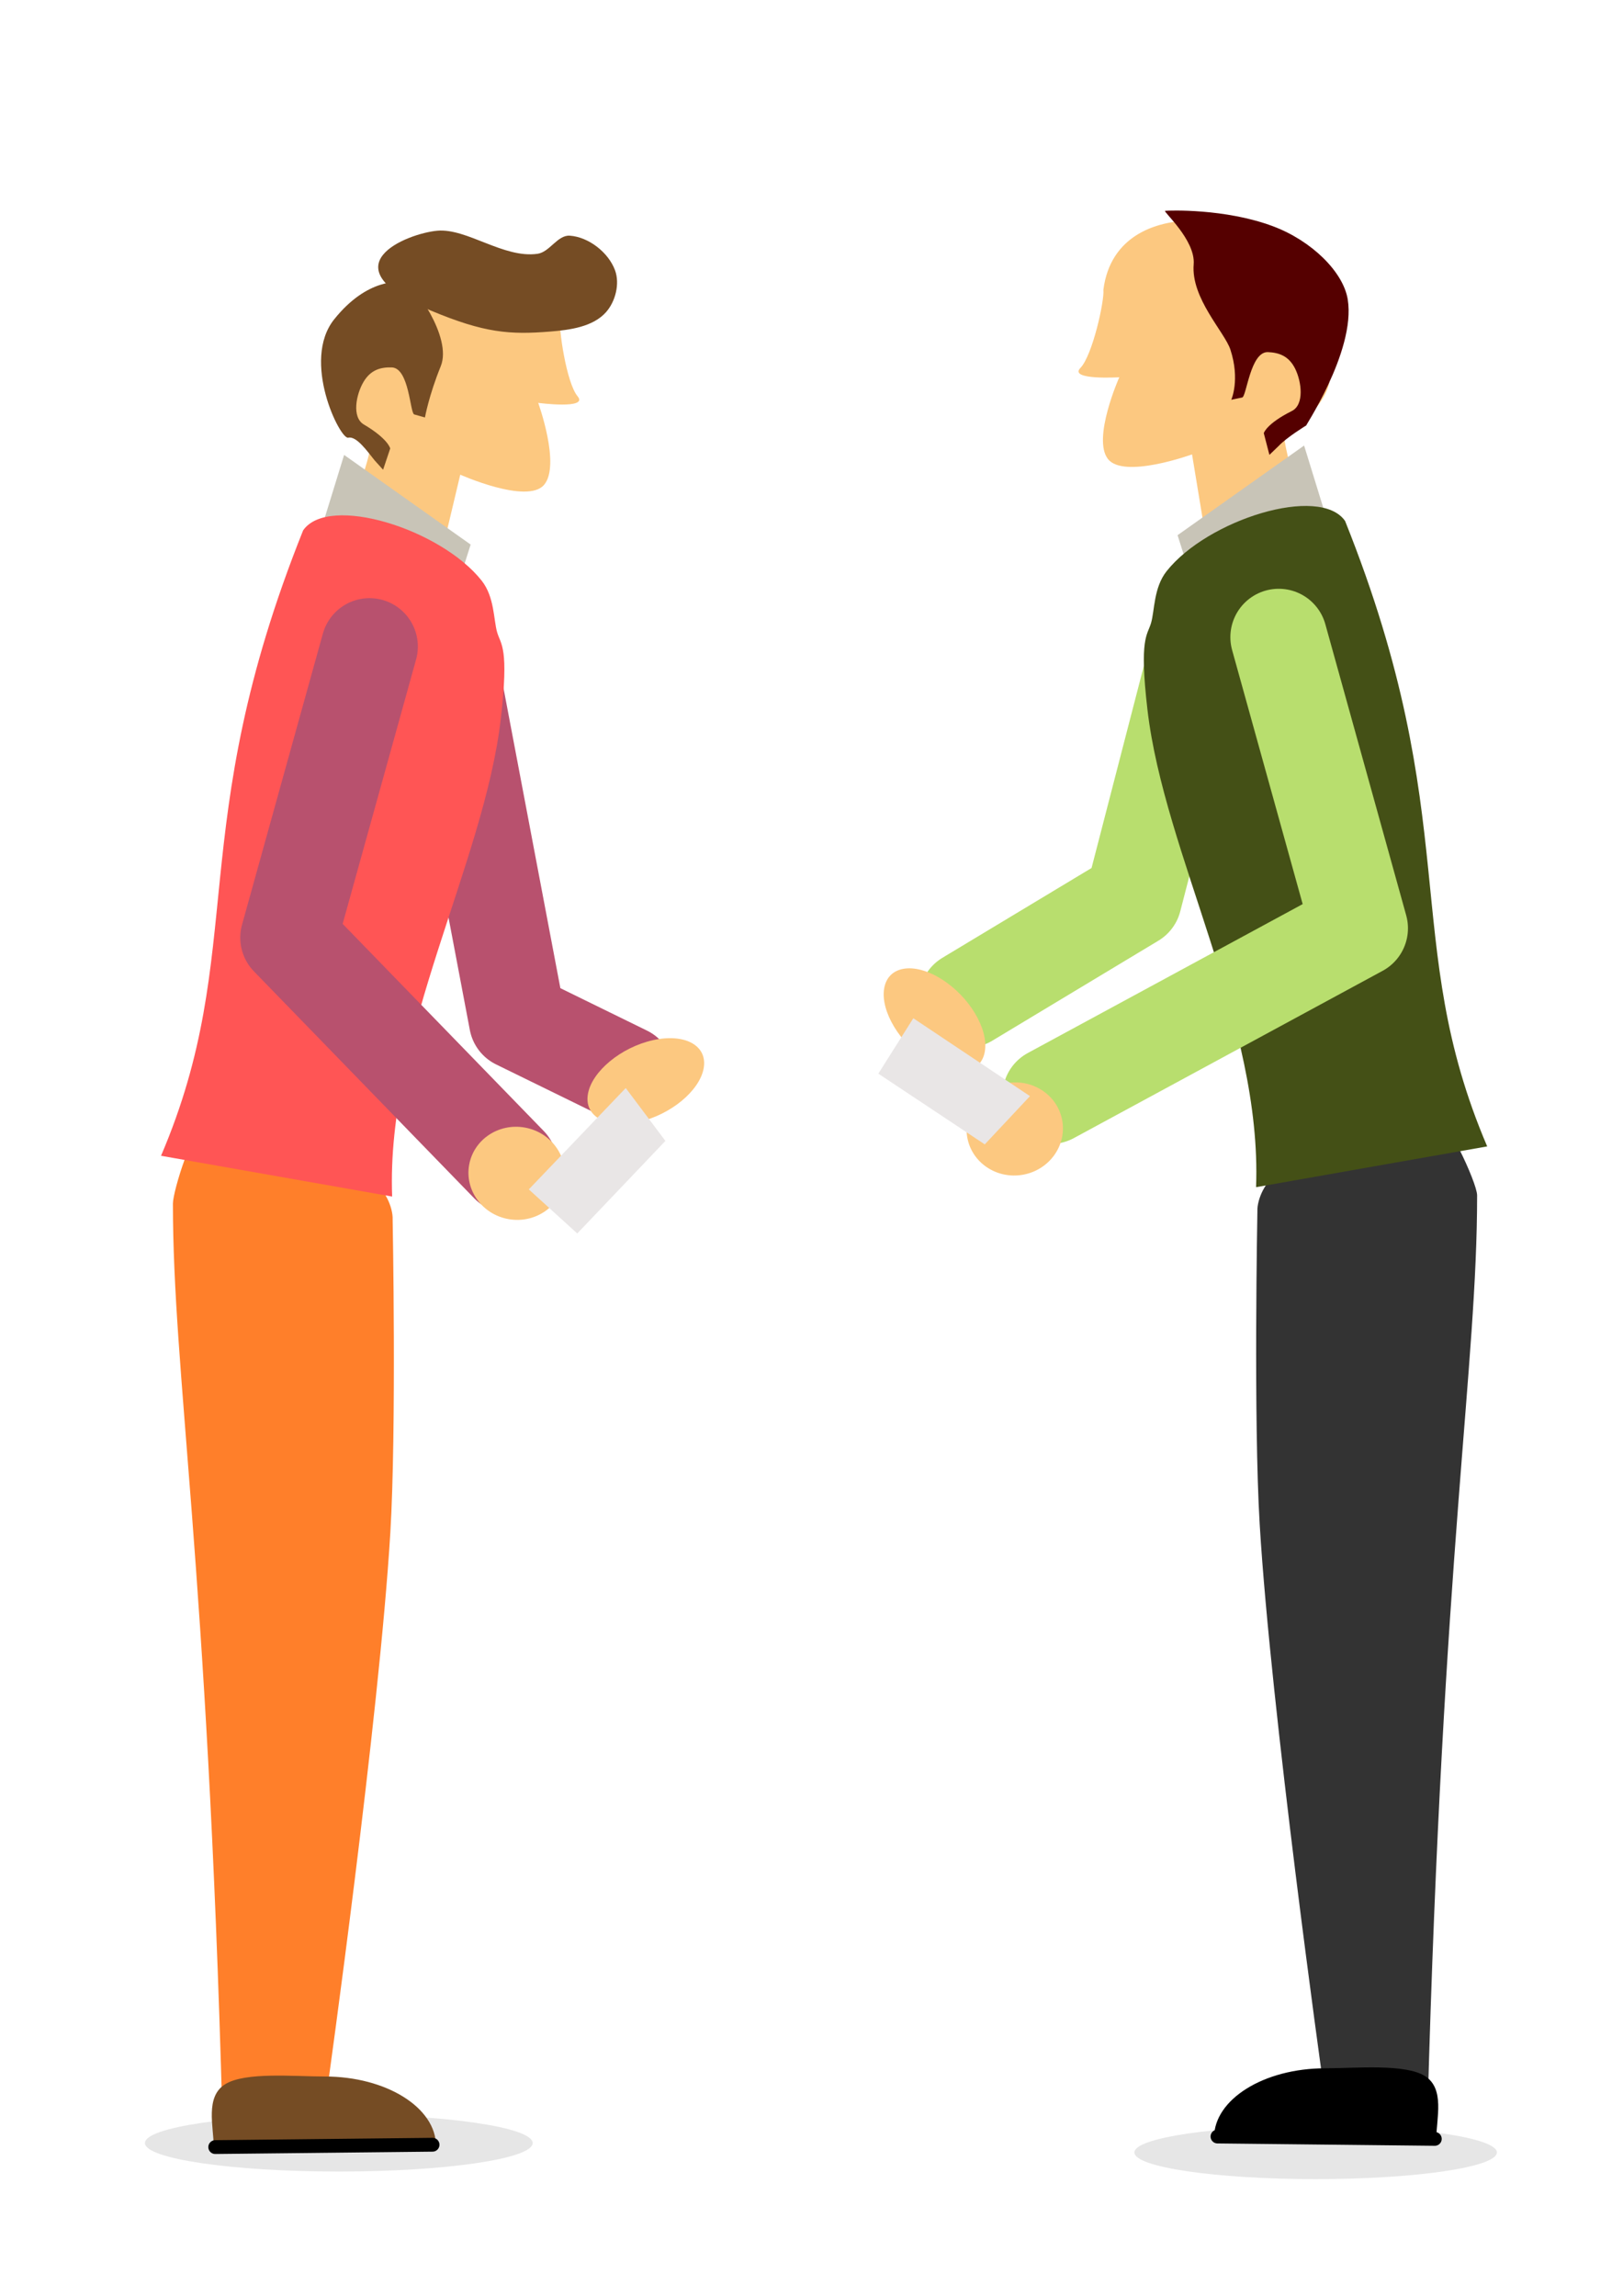 <?xml version="1.0" encoding="UTF-8" standalone="no"?>
<!-- Created with Inkscape (http://www.inkscape.org/) -->

<svg
   xmlns:dc="http://purl.org/dc/elements/1.1/"
   xmlns:cc="http://creativecommons.org/ns#"
   xmlns:rdf="http://www.w3.org/1999/02/22-rdf-syntax-ns#"
   xmlns:svg="http://www.w3.org/2000/svg"
   xmlns="http://www.w3.org/2000/svg"
   xmlns:sodipodi="http://sodipodi.sourceforge.net/DTD/sodipodi-0.dtd"
   xmlns:inkscape="http://www.inkscape.org/namespaces/inkscape"
   width="210mm"
   height="297mm"
   viewBox="0 0 744.094 1052.362"
   id="svg4331"
   version="1.1"
   inkscape:version="0.91 r13725"
   sodipodi:docname="twomen-businesscards-japanway.svg">
  <defs
     id="defs4333" />
  <sodipodi:namedview
     id="base"
     pagecolor="#ffffff"
     bordercolor="#666666"
     borderopacity="1.0"
     inkscape:pageopacity="0.0"
     inkscape:pageshadow="2"
     inkscape:zoom="0.5344007"
     inkscape:cx="367.02013"
     inkscape:cy="577.08429"
     inkscape:document-units="px"
     inkscape:current-layer="layer1"
     showgrid="false"
     inkscape:window-width="1916"
     inkscape:window-height="1035"
     inkscape:window-x="4"
     inkscape:window-y="1"
     inkscape:window-maximized="1"
     showguides="true"
     inkscape:guide-bbox="true" />
  <g
     inkscape:label="Calque 1"
     inkscape:groupmode="layer"
     id="layer1">
    <g
       id="g5090"
       transform="matrix(-3.557,0,0,-3.557,287.346,108.617)" />
    <g
       id="g5663"
       transform="translate(11.228,13.099)">
      <g
         id="g22739"
         transform="matrix(3.503,0.618,0.618,-3.503,461.95,194.502)">
        <path
           sodipodi:nodetypes="cscsccccsscsc"
           inkscape:connector-curvature="0"
           id="path22708"
           d="m -62.95,6.716 c 0,-1.429 2.286,-8.286 4,-9.714 1.714,-1.429 -4.857,-1.714 -4.857,-1.714 0,0 4.286,-7.429 2.571,-10.286 -1.714,-2.857 -10.857,-0.571 -10.857,-0.571 l -0.571,-9.714 -0.286,-6.286 -12.857,6.286 c 0,0 3.143,14 0.857,12.571 -2.286,-1.429 -5.714,8 -0.857,9.143 4.857,1.143 4.857,0.857 4.857,0.857 0,0 -2.857,8 -0.286,9.714 2.571,1.714 18.286,-0.286 18.286,-0.286 z"
           style="fill:#fcc880;fill-opacity:1;fill-rule:evenodd;stroke:none;stroke-width:0.8px;stroke-linecap:butt;stroke-linejoin:miter;stroke-opacity:1" />
        <g
           transform="translate(3.714,2.286)"
           id="g22714">
          <path
             style="fill:#754c24;fill-opacity:1;fill-rule:evenodd;stroke:none;stroke-width:0.8px;stroke-linecap:butt;stroke-linejoin:miter;stroke-opacity:1"
             d="m -86.998,-17.957 c -1.143,1 -2.857,2.714 -3.857,2.286 -1,-0.429 -7.714,8.714 -4.429,14.714 3.286,6 7.429,6.286 8.286,6.286 0.857,0 7.143,-5.857 6.286,-9.857 -0.857,-4 -0.857,-6.857 -0.857,-6.857 l -1.429,0.143 c -0.569,0.057 -1.665,5.806 -3.92,5.464 -1.348,-0.204 -2.596,-0.727 -3.251,-2.482 -0.655,-1.755 -0.716,-4.741 0.998,-5.384 3.429,-1.286 3.887,-2.455 3.887,-2.455 l -0.429,-2.857 z"
             id="path22710"
             inkscape:connector-curvature="0"
             sodipodi:nodetypes="csssscssssccc" />
          <path
             style="fill:#754c24;fill-opacity:1;fill-rule:evenodd;stroke:none;stroke-width:0.8px;stroke-linecap:butt;stroke-linejoin:miter;stroke-opacity:1"
             d="m -60.94,6.04 c -1.33,-2.172 -4.208,-3.081 -6.673,-3.723 -5.022,-1.308 -8.284,-1.655 -15.57,-0.012 -7.286,1.643 -8.464,3.964 -7.357,6 1.107,2.036 4.5,3.786 6.357,4.286 3.714,1 9.041,-2.061 13.241,-0.684 1.512,0.496 2.112,2.857 3.695,3.021 2.432,0.252 5.279,-1.268 6.51,-3.381 0.925,-1.587 0.756,-3.94 -0.203,-5.506 z"
             id="path22712"
             inkscape:connector-curvature="0"
             sodipodi:nodetypes="aasssaaaa" />
        </g>
      </g>
      <path
         style="fill:#c8c4b7;fill-rule:evenodd;stroke:none;stroke-width:0.8px;stroke-linecap:butt;stroke-linejoin:miter;stroke-opacity:1"
         d="m 146.537,195.427 58.011,41.093 -3.973,12.527 -64.347,-20.165 z"
         id="path22718"
         inkscape:connector-curvature="0"
         sodipodi:nodetypes="ccccc" />
      <path
         style="opacity:1;fill:#ff7f2a;fill-opacity:1;fill-rule:nonzero;stroke:none;stroke-width:2;stroke-linecap:round;stroke-linejoin:round;stroke-miterlimit:4;stroke-dasharray:none;stroke-dashoffset:0;stroke-opacity:1"
         d="m 82.271,503.603 77.907,26.063 c 4.523,1.513 8.854,10.417 8.609,16.326 0,0 1.811,95.745 -1.062,143.49 -5.132,85.273 -28.852,254.652 -28.852,254.652 0,0 -30.182,13.338 -48.122,13.338 C 83.754,700.673 68.049,617.071 68.049,538.611 c 0,-5.918 9.7,-36.521 14.222,-35.008 z"
         id="rect22723"
         inkscape:connector-curvature="0"
         sodipodi:nodetypes="sssacccs" />
      <path
         sodipodi:nodetypes="ccc"
         style="fill:none;fill-opacity:1;fill-rule:evenodd;stroke:#b8516e;stroke-width:44.351;stroke-linecap:round;stroke-linejoin:round;stroke-miterlimit:4;stroke-dasharray:none;stroke-opacity:1"
         d="m 192.7,279.401 33.263,175.496 49.686,24.331"
         id="path22733"
         inkscape:connector-curvature="0" />
      <path
         style="opacity:1;fill:#ff5555;fill-opacity:1;fill-rule:nonzero;stroke:none;stroke-width:2;stroke-linecap:round;stroke-linejoin:round;stroke-miterlimit:4;stroke-dasharray:none;stroke-dashoffset:0;stroke-opacity:1"
         d="m 209.574,253.027 c 5.966,7.522 5.463,18.036 7.129,23.743 1.666,5.707 5.5,6.607 1.654,39.732 -7.692,66.251 -52.627,143.666 -49.798,218.877 L 62.598,516.695 c 40.223,-94.14 10.163,-149.357 65.147,-286.68 11.583,-16.716 63.03,-0.689 81.828,23.011 z"
         id="rect22720"
         inkscape:connector-curvature="0"
         sodipodi:nodetypes="ssscccs" />
      <ellipse
         ry="13.073"
         rx="88.893"
         cy="969.232"
         cx="144.104"
         id="ellipse5122"
         style="opacity:1;fill:#e6e6e6;fill-opacity:1;fill-rule:nonzero;stroke:none;stroke-width:3.936;stroke-linecap:round;stroke-linejoin:round;stroke-miterlimit:4;stroke-dasharray:none;stroke-dashoffset:0;stroke-opacity:1" />
      <g
         id="g22745"
         transform="matrix(3.557,0,0,-3.557,391.747,226.511)">
        <path
           sodipodi:nodetypes="ccssc"
           inkscape:connector-curvature="0"
           id="path22726"
           d="m -57.093,-209.176 -28.659,0 c 2e-6,2.47 -1.12,6.326 1.473,7.944 2.593,1.619 8.899,1 12.856,1 7.914,0 14.329,-4.004 14.329,-8.944 z"
           style="opacity:1;fill:#754c24;fill-opacity:1;fill-rule:nonzero;stroke:none;stroke-width:2;stroke-linecap:round;stroke-linejoin:round;stroke-miterlimit:4;stroke-dasharray:none;stroke-dashoffset:0;stroke-opacity:1" />
        <path
           sodipodi:nodetypes="cc"
           inkscape:connector-curvature="0"
           id="path22729"
           d="m -85.549,-209.328 28.01,0.303"
           style="fill:none;fill-rule:evenodd;stroke:#000000;stroke-width:1.781;stroke-linecap:round;stroke-linejoin:round;stroke-miterlimit:4;stroke-dasharray:none;stroke-opacity:1" />
      </g>
      <path
         style="fill:none;fill-opacity:1;fill-rule:evenodd;stroke:#b8516e;stroke-width:44.351;stroke-linecap:round;stroke-linejoin:round;stroke-miterlimit:4;stroke-dasharray:none;stroke-opacity:1"
         d="m 158.17,283.26 -37.072,133.45 101.051,104.071"
         id="path22731"
         inkscape:connector-curvature="0"
         sodipodi:nodetypes="ccc" />
      <ellipse
         style="opacity:1;fill:#fcc880;fill-opacity:1;fill-rule:nonzero;stroke:none;stroke-width:11.2;stroke-linecap:round;stroke-linejoin:round;stroke-miterlimit:4;stroke-dasharray:none;stroke-dashoffset:0;stroke-opacity:1"
         id="path22735"
         cx="313.395"
         cy="477.364"
         transform="matrix(0.985,0.174,-0.174,0.985,0,0)"
         rx="22.107"
         ry="21.311" />
      <ellipse
         transform="matrix(-0.174,0.985,-0.976,0.217,0,0)"
         cy="-394.68"
         cx="576.738"
         id="circle22737"
         style="opacity:1;fill:#fcc880;fill-opacity:1;fill-rule:nonzero;stroke:none;stroke-width:11.2;stroke-linecap:round;stroke-linejoin:round;stroke-miterlimit:4;stroke-dasharray:none;stroke-dashoffset:0;stroke-opacity:1"
         rx="19.037"
         ry="27.193" />
      <path
         style="fill:#e9e6e6;fill-opacity:1;fill-rule:evenodd;stroke:none;stroke-width:0.281px;stroke-linecap:butt;stroke-linejoin:miter;stroke-opacity:1"
         d="m 275.656,485.633 -44.447,46.467 22.223,20.203 40.406,-42.426 z"
         id="path4771"
         inkscape:connector-curvature="0" />
    </g>
    <g
       id="g5611"
       transform="translate(11.228,15.099)">
      <g
         transform="matrix(-3.503,0.618,-0.618,-3.503,-612.063,241.518)"
         id="g5088-7">
        <g
           transform="matrix(0.998,0.07,-0.07,0.998,-249.148,-22.073)"
           id="g5090-3">
          <path
             style="fill:#fcc880;fill-opacity:1;fill-rule:evenodd;stroke:none;stroke-width:0.8px;stroke-linecap:butt;stroke-linejoin:miter;stroke-opacity:1"
             d="m -62.95,6.716 c 0,-1.429 2.286,-8.286 4,-9.714 1.714,-1.429 -4.857,-1.714 -4.857,-1.714 0,0 4.286,-7.429 2.571,-10.286 -1.714,-2.857 -10.857,-0.571 -10.857,-0.571 l -0.571,-9.714 -0.286,-6.286 -12.857,6.286 c 0,0 3.143,14 0.857,12.571 -2.286,-1.429 -8.98,6.154 -4.123,7.297 4.857,1.143 -1.107,6.537 -1.107,6.537 -0.23,-0.192 -1.368,0.461 0.282,5.028 2.635,7.291 23.763,14.101 26.948,0.566 z"
             id="path5092-9"
             inkscape:connector-curvature="0"
             sodipodi:nodetypes="cscsccccsscsc" />
          <g
             id="g5094-7"
             transform="translate(3.714,2.286)">
            <path
               sodipodi:nodetypes="csssssscssssccc"
               inkscape:connector-curvature="0"
               id="path5096-9"
               d="m -86.998,-17.957 c -1.143,1 -3.857,2.286 -3.857,2.286 0.758,-0.781 -7.359,8.736 -6.985,15.566 0.198,3.607 3.853,8.01 8.567,10.371 5.91,2.96 13.158,3.441 13.635,3.441 0.359,0 -3.521,-4.127 -2.934,-7.238 0.815,-4.314 -3.062,-9.099 -3.56,-11.423 -0.857,-4 0.563,-6.431 0.563,-6.431 l -1.429,0.143 c -0.569,0.057 -1.665,5.806 -3.92,5.464 -1.348,-0.204 -2.596,-0.727 -3.251,-2.482 -0.655,-1.755 -0.716,-4.741 0.998,-5.384 3.429,-1.286 3.887,-2.455 3.887,-2.455 l -0.429,-2.857 z"
               style="fill:#550000;fill-opacity:1;fill-rule:evenodd;stroke:none;stroke-width:0.8px;stroke-linecap:butt;stroke-linejoin:miter;stroke-opacity:1" />
          </g>
        </g>
      </g>
      <path
         sodipodi:nodetypes="ccccc"
         inkscape:connector-curvature="0"
         id="path5100"
         d="m 586.663,189.127 -58.011,41.093 3.973,12.527 64.347,-20.165 z"
         style="fill:#c8c4b7;fill-rule:evenodd;stroke:none;stroke-width:0.8px;stroke-linecap:butt;stroke-linejoin:miter;stroke-opacity:1" />
      <path
         sodipodi:nodetypes="sssacccs"
         inkscape:connector-curvature="0"
         id="path5102"
         d="m 646.149,495.969 -72.293,27.934 c -4.449,1.719 -8.854,10.417 -8.609,16.326 0,0 -1.811,95.745 1.062,143.49 5.132,85.273 28.852,254.652 28.852,254.652 0,0 30.182,13.338 48.122,13.338 6.996,-256.8 22.701,-340.402 22.701,-418.862 0,-5.918 -15.387,-38.598 -19.836,-36.879 z"
         style="opacity:1;fill:#333333;fill-opacity:1;fill-rule:nonzero;stroke:none;stroke-width:2;stroke-linecap:round;stroke-linejoin:round;stroke-miterlimit:4;stroke-dasharray:none;stroke-dashoffset:0;stroke-opacity:1" />
      <path
         inkscape:connector-curvature="0"
         id="path5104"
         d="M 540.5,273.101 508.414,397.103 432.261,442.948"
         style="fill:none;fill-opacity:1;fill-rule:evenodd;stroke:#b8de6e;stroke-width:44.351;stroke-linecap:round;stroke-linejoin:round;stroke-miterlimit:4;stroke-dasharray:none;stroke-opacity:1"
         sodipodi:nodetypes="ccc" />
      <path
         sodipodi:nodetypes="ssscccs"
         inkscape:connector-curvature="0"
         id="path5106"
         d="m 523.626,246.728 c -5.966,7.522 -5.463,18.036 -7.129,23.743 -1.666,5.707 -5.5,6.607 -1.654,39.732 7.692,66.251 52.627,143.666 49.798,218.877 l 105.961,-18.684 c -40.222,-94.14 -10.163,-149.357 -65.147,-286.68 -11.583,-16.716 -63.03,-0.689 -81.828,23.011 z"
         style="opacity:1;fill:#445016;fill-opacity:1;fill-rule:nonzero;stroke:none;stroke-width:2;stroke-linecap:round;stroke-linejoin:round;stroke-miterlimit:4;stroke-dasharray:none;stroke-dashoffset:0;stroke-opacity:1" />
      <ellipse
         style="opacity:1;fill:#e6e6e6;fill-opacity:1;fill-rule:nonzero;stroke:none;stroke-width:3.936;stroke-linecap:round;stroke-linejoin:round;stroke-miterlimit:4;stroke-dasharray:none;stroke-dashoffset:0;stroke-opacity:1"
         id="path5120"
         cx="591.949"
         cy="971.55"
         rx="83.095"
         ry="12.22" />
      <g
         transform="matrix(-3.557,0,0,-3.557,342.286,220.749)"
         id="g5108">
        <path
           style="opacity:1;fill:#000000;fill-opacity:1;fill-rule:nonzero;stroke:none;stroke-width:2;stroke-linecap:round;stroke-linejoin:round;stroke-miterlimit:4;stroke-dasharray:none;stroke-dashoffset:0;stroke-opacity:1"
           d="m -57.093,-209.176 -28.659,0 c 2e-6,2.47 -1.12,6.326 1.473,7.944 2.593,1.619 8.899,1 12.856,1 7.914,0 14.329,-4.004 14.329,-8.944 z"
           id="path5110"
           inkscape:connector-curvature="0"
           sodipodi:nodetypes="ccssc" />
        <path
           style="fill:none;fill-rule:evenodd;stroke:#000000;stroke-width:1.781;stroke-linecap:round;stroke-linejoin:round;stroke-miterlimit:4;stroke-dasharray:none;stroke-opacity:1"
           d="m -85.549,-209.328 28.01,0.303"
           id="path5112"
           inkscape:connector-curvature="0"
           sodipodi:nodetypes="cc" />
      </g>
      <path
         sodipodi:nodetypes="ccc"
         inkscape:connector-curvature="0"
         id="path5114"
         d="m 575.03,276.961 37.072,133.45 -141.558,76.674"
         style="fill:none;fill-opacity:1;fill-rule:evenodd;stroke:#b8de6e;stroke-width:44.351;stroke-linecap:round;stroke-linejoin:round;stroke-miterlimit:4;stroke-dasharray:none;stroke-opacity:1" />
      <ellipse
         ry="21.311"
         rx="22.107"
         transform="matrix(-0.985,0.174,0.174,0.985,0,0)"
         cy="573.572"
         cx="-359.599"
         id="ellipse5116"
         style="opacity:1;fill:#fcc880;fill-opacity:1;fill-rule:nonzero;stroke:none;stroke-width:11.2;stroke-linecap:round;stroke-linejoin:round;stroke-miterlimit:4;stroke-dasharray:none;stroke-dashoffset:0;stroke-opacity:1" />
      <ellipse
         ry="27.193"
         rx="19.037"
         style="opacity:1;fill:#fcc880;fill-opacity:1;fill-rule:nonzero;stroke:none;stroke-width:11.2;stroke-linecap:round;stroke-linejoin:round;stroke-miterlimit:4;stroke-dasharray:none;stroke-dashoffset:0;stroke-opacity:1"
         id="ellipse5118"
         cx="176.812"
         cy="525.36"
         transform="matrix(-0.163,0.987,0.849,0.529,0,0)" />
      <path
         inkscape:connector-curvature="0"
         id="path4773"
         d="m 460.977,487.353 -53.479,-35.703 -16.037,25.394 48.798,32.425 z"
         style="fill:#e9e6e6;fill-opacity:1;fill-rule:evenodd;stroke:none;stroke-width:0.281px;stroke-linecap:butt;stroke-linejoin:miter;stroke-opacity:1" />
    </g>
  </g>
</svg>
